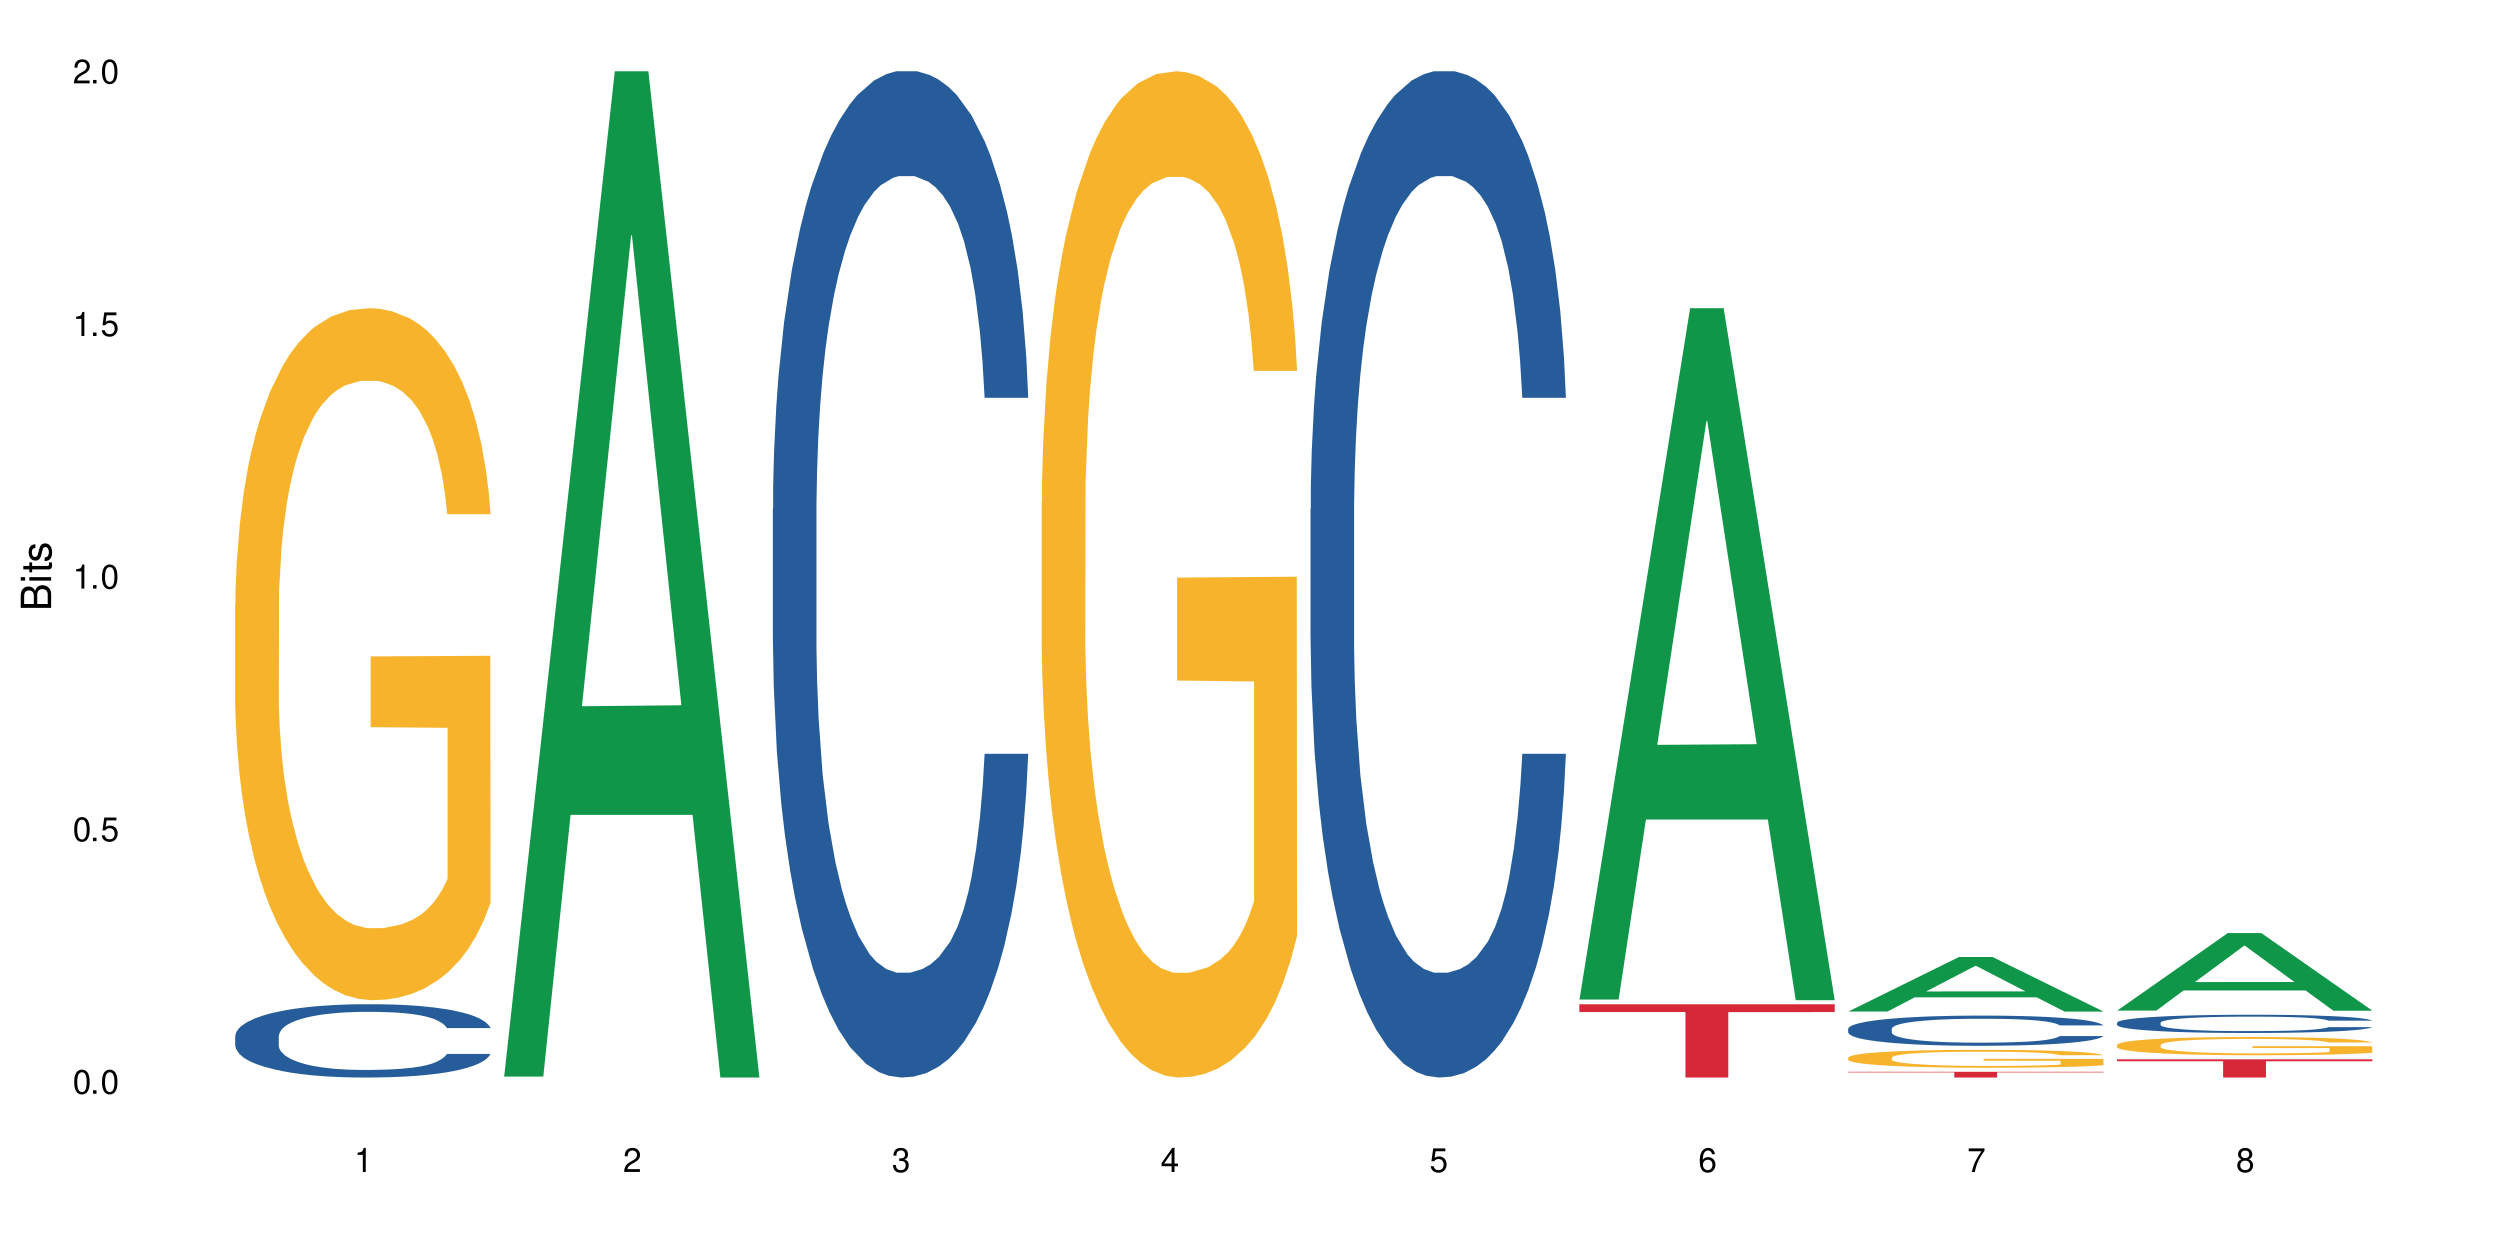 <?xml version="1.0" encoding="UTF-8"?>
<svg xmlns="http://www.w3.org/2000/svg" xmlns:xlink="http://www.w3.org/1999/xlink" width="720" height="360" viewBox="0 0 720 360">
<defs>
<g>
<g id="glyph-0-0">
</g>
<g id="glyph-0-1">
<path d="M 2.641 -6.938 C 2 -6.938 1.422 -6.656 1.078 -6.172 C 0.641 -5.562 0.406 -4.641 0.406 -3.359 C 0.406 -1.016 1.188 0.219 2.641 0.219 C 4.078 0.219 4.859 -1.016 4.859 -3.297 C 4.859 -4.641 4.656 -5.547 4.203 -6.172 C 3.844 -6.656 3.281 -6.938 2.641 -6.938 Z M 2.641 -6.188 C 3.547 -6.188 4 -5.25 4 -3.375 C 4 -1.406 3.562 -0.484 2.625 -0.484 C 1.734 -0.484 1.281 -1.438 1.281 -3.344 C 1.281 -5.25 1.734 -6.188 2.641 -6.188 Z M 2.641 -6.188 "/>
</g>
<g id="glyph-0-2">
<path d="M 1.828 -1 L 0.828 -1 L 0.828 0 L 1.828 0 Z M 1.828 -1 "/>
</g>
<g id="glyph-0-3">
<path d="M 4.562 -6.797 L 1.062 -6.797 L 0.547 -3.094 L 1.328 -3.094 C 1.719 -3.562 2.047 -3.734 2.578 -3.734 C 3.484 -3.734 4.062 -3.109 4.062 -2.094 C 4.062 -1.125 3.484 -0.531 2.578 -0.531 C 1.828 -0.531 1.375 -0.906 1.188 -1.672 L 0.328 -1.672 C 0.453 -1.109 0.547 -0.844 0.75 -0.594 C 1.125 -0.078 1.828 0.219 2.594 0.219 C 3.969 0.219 4.922 -0.781 4.922 -2.219 C 4.922 -3.562 4.031 -4.484 2.719 -4.484 C 2.25 -4.484 1.859 -4.359 1.469 -4.062 L 1.734 -5.969 L 4.562 -5.969 Z M 4.562 -6.797 "/>
</g>
<g id="glyph-0-4">
<path d="M 2.484 -4.938 L 2.484 0 L 3.328 0 L 3.328 -6.938 L 2.766 -6.938 C 2.469 -5.875 2.281 -5.734 0.984 -5.562 L 0.984 -4.938 Z M 2.484 -4.938 "/>
</g>
<g id="glyph-0-5">
<path d="M 4.859 -0.828 L 1.281 -0.828 C 1.359 -1.406 1.672 -1.781 2.5 -2.281 L 3.469 -2.828 C 4.406 -3.344 4.906 -4.062 4.906 -4.906 C 4.906 -5.484 4.672 -6.031 4.266 -6.406 C 3.859 -6.766 3.375 -6.938 2.719 -6.938 C 1.859 -6.938 1.219 -6.625 0.844 -6.031 C 0.609 -5.672 0.5 -5.234 0.484 -4.531 L 1.328 -4.531 C 1.359 -5.016 1.406 -5.281 1.531 -5.516 C 1.75 -5.938 2.188 -6.203 2.703 -6.203 C 3.469 -6.203 4.031 -5.641 4.031 -4.891 C 4.031 -4.344 3.719 -3.859 3.125 -3.516 L 2.234 -3 C 0.812 -2.172 0.406 -1.531 0.328 -0.016 L 4.859 -0.016 Z M 4.859 -0.828 "/>
</g>
<g id="glyph-0-6">
<path d="M 2.125 -3.188 L 2.578 -3.188 C 3.5 -3.188 3.984 -2.766 3.984 -1.922 C 3.984 -1.062 3.469 -0.531 2.594 -0.531 C 1.656 -0.531 1.203 -1 1.156 -2.016 L 0.312 -2.016 C 0.344 -1.453 0.438 -1.094 0.609 -0.781 C 0.953 -0.109 1.625 0.219 2.547 0.219 C 3.953 0.219 4.859 -0.625 4.859 -1.938 C 4.859 -2.828 4.516 -3.297 3.703 -3.594 C 4.344 -3.844 4.656 -4.328 4.656 -5.031 C 4.656 -6.219 3.875 -6.938 2.578 -6.938 C 1.203 -6.938 0.484 -6.172 0.453 -4.703 L 1.297 -4.703 C 1.312 -5.125 1.344 -5.359 1.453 -5.578 C 1.641 -5.969 2.062 -6.203 2.594 -6.203 C 3.344 -6.203 3.797 -5.75 3.797 -5 C 3.797 -4.516 3.609 -4.219 3.25 -4.047 C 3.016 -3.953 2.703 -3.922 2.125 -3.906 Z M 2.125 -3.188 "/>
</g>
<g id="glyph-0-7">
<path d="M 3.141 -1.672 L 3.141 0 L 3.984 0 L 3.984 -1.672 L 4.984 -1.672 L 4.984 -2.438 L 3.984 -2.438 L 3.984 -6.938 L 3.359 -6.938 L 0.266 -2.578 L 0.266 -1.672 Z M 3.141 -2.438 L 1 -2.438 L 3.141 -5.5 Z M 3.141 -2.438 "/>
</g>
<g id="glyph-0-8">
<path d="M 4.781 -5.125 C 4.609 -6.266 3.891 -6.938 2.844 -6.938 C 2.094 -6.938 1.422 -6.578 1.031 -5.953 C 0.594 -5.266 0.406 -4.422 0.406 -3.172 C 0.406 -2 0.578 -1.25 0.984 -0.641 C 1.359 -0.078 1.953 0.219 2.703 0.219 C 3.984 0.219 4.922 -0.75 4.922 -2.094 C 4.922 -3.375 4.062 -4.281 2.844 -4.281 C 2.172 -4.281 1.641 -4.031 1.281 -3.516 C 1.281 -5.234 1.828 -6.188 2.797 -6.188 C 3.391 -6.188 3.797 -5.797 3.938 -5.125 Z M 2.734 -3.531 C 3.547 -3.531 4.062 -2.953 4.062 -2.031 C 4.062 -1.156 3.484 -0.531 2.703 -0.531 C 1.922 -0.531 1.328 -1.188 1.328 -2.078 C 1.328 -2.938 1.906 -3.531 2.734 -3.531 Z M 2.734 -3.531 "/>
</g>
<g id="glyph-0-9">
<path d="M 4.984 -6.797 L 0.438 -6.797 L 0.438 -5.969 L 4.109 -5.969 C 2.5 -3.656 1.828 -2.234 1.328 0 L 2.219 0 C 2.594 -2.172 3.453 -4.047 4.984 -6.094 Z M 4.984 -6.797 "/>
</g>
<g id="glyph-0-10">
<path d="M 3.75 -3.656 C 4.469 -4.094 4.688 -4.438 4.688 -5.078 C 4.688 -6.172 3.844 -6.938 2.641 -6.938 C 1.438 -6.938 0.594 -6.172 0.594 -5.094 C 0.594 -4.438 0.812 -4.094 1.516 -3.656 C 0.734 -3.266 0.359 -2.703 0.359 -1.922 C 0.359 -0.656 1.281 0.219 2.641 0.219 C 3.984 0.219 4.922 -0.656 4.922 -1.922 C 4.922 -2.703 4.531 -3.266 3.75 -3.656 Z M 2.641 -6.188 C 3.359 -6.188 3.812 -5.75 3.812 -5.062 C 3.812 -4.406 3.344 -3.984 2.641 -3.984 C 1.922 -3.984 1.453 -4.406 1.453 -5.078 C 1.453 -5.75 1.922 -6.188 2.641 -6.188 Z M 2.641 -3.266 C 3.484 -3.266 4.062 -2.719 4.062 -1.906 C 4.062 -1.078 3.484 -0.531 2.625 -0.531 C 1.797 -0.531 1.219 -1.094 1.219 -1.906 C 1.219 -2.719 1.781 -3.266 2.641 -3.266 Z M 2.641 -3.266 "/>
</g>
<g id="glyph-1-0">
</g>
<g id="glyph-1-1">
<path d="M 0 -0.953 L 0 -4.891 C 0 -5.719 -0.234 -6.344 -0.734 -6.797 C -1.188 -7.234 -1.812 -7.469 -2.5 -7.469 C -3.547 -7.469 -4.188 -7 -4.625 -5.875 C -4.984 -6.688 -5.625 -7.094 -6.531 -7.094 C -7.172 -7.094 -7.734 -6.859 -8.141 -6.391 C -8.562 -5.922 -8.75 -5.344 -8.75 -4.5 L -8.75 -0.953 Z M -4.984 -2.062 L -7.766 -2.062 L -7.766 -4.219 C -7.766 -4.844 -7.688 -5.203 -7.453 -5.5 C -7.219 -5.812 -6.859 -5.969 -6.375 -5.969 C -5.891 -5.969 -5.531 -5.812 -5.297 -5.5 C -5.062 -5.203 -4.984 -4.844 -4.984 -4.219 Z M -0.984 -2.062 L -4 -2.062 L -4 -4.781 C -4 -5.766 -3.438 -6.359 -2.484 -6.359 C -1.547 -6.359 -0.984 -5.766 -0.984 -4.781 Z M -0.984 -2.062 "/>
</g>
<g id="glyph-1-2">
<path d="M -6.281 -1.797 L -6.281 -0.797 L 0 -0.797 L 0 -1.797 Z M -8.75 -1.797 L -8.75 -0.797 L -7.484 -0.797 L -7.484 -1.797 Z M -8.75 -1.797 "/>
</g>
<g id="glyph-1-3">
<path d="M -6.281 -3.047 L -6.281 -2.016 L -8.016 -2.016 L -8.016 -1.016 L -6.281 -1.016 L -6.281 -0.172 L -5.469 -0.172 L -5.469 -1.016 L -0.719 -1.016 C -0.078 -1.016 0.281 -1.453 0.281 -2.234 C 0.281 -2.5 0.25 -2.719 0.188 -3.047 L -0.641 -3.047 C -0.609 -2.906 -0.594 -2.766 -0.594 -2.562 C -0.594 -2.141 -0.719 -2.016 -1.156 -2.016 L -5.469 -2.016 L -5.469 -3.047 Z M -6.281 -3.047 "/>
</g>
<g id="glyph-1-4">
<path d="M -4.531 -5.25 C -5.766 -5.25 -6.469 -4.422 -6.469 -2.969 C -6.469 -1.516 -5.719 -0.562 -4.547 -0.562 C -3.562 -0.562 -3.094 -1.062 -2.734 -2.562 L -2.516 -3.484 C -2.344 -4.188 -2.094 -4.469 -1.641 -4.469 C -1.047 -4.469 -0.641 -3.875 -0.641 -3 C -0.641 -2.453 -0.797 -2 -1.062 -1.75 C -1.25 -1.594 -1.422 -1.531 -1.875 -1.469 L -1.875 -0.406 C -0.422 -0.453 0.281 -1.266 0.281 -2.922 C 0.281 -4.5 -0.5 -5.516 -1.719 -5.516 C -2.656 -5.516 -3.172 -4.984 -3.469 -3.734 L -3.703 -2.766 C -3.891 -1.953 -4.156 -1.609 -4.594 -1.609 C -5.188 -1.609 -5.547 -2.125 -5.547 -2.938 C -5.547 -3.75 -5.203 -4.172 -4.531 -4.203 Z M -4.531 -5.25 "/>
</g>
</g>
</defs>
<rect x="-72" y="-36" width="864" height="432" fill="rgb(100%, 100%, 100%)" fill-opacity="1"/>
<path fill-rule="nonzero" fill="rgb(14.51%, 36.078%, 60%)" fill-opacity="1" d="M 67.73 298.406 L 67.82 298.387 L 67.82 297.926 L 68.09 297.191 L 68.719 296.266 L 69.344 295.629 L 70.961 294.492 L 73.203 293.391 L 75.535 292.543 L 77.238 292.039 L 78.766 291.652 L 82.262 290.941 L 84.504 290.574 L 86.926 290.246 L 89.887 289.918 L 92.039 289.723 L 96.883 289.414 L 100.469 289.281 L 103.25 289.223 L 109.262 289.223 L 112.848 289.301 L 115.449 289.395 L 118.32 289.551 L 120.742 289.723 L 124.957 290.148 L 128.727 290.688 L 130.43 290.996 L 133.121 291.598 L 135.184 292.176 L 136.617 292.676 L 138.234 293.391 L 139.668 294.258 L 140.746 295.242 L 141.281 296.074 L 128.727 296.074 L 128.098 295.301 L 127.379 294.703 L 126.035 293.91 L 124.688 293.352 L 122.805 292.793 L 121.102 292.426 L 118.77 292.059 L 116.707 291.828 L 114.555 291.652 L 112.488 291.539 L 108.543 291.422 L 103.969 291.422 L 102.266 291.461 L 98.766 291.613 L 96.883 291.75 L 94.191 292.02 L 92.309 292.27 L 90.066 292.656 L 88.539 292.984 L 86.656 293.488 L 85.312 293.93 L 83.785 294.566 L 82.891 295.051 L 82.082 295.59 L 81.363 296.227 L 80.828 296.902 L 80.469 297.617 L 80.289 298.312 L 80.289 301.301 L 80.469 301.996 L 80.918 302.809 L 82.082 303.984 L 83.785 305.008 L 85.762 305.816 L 87.645 306.395 L 88.719 306.668 L 90.156 306.977 L 92.398 307.359 L 95.629 307.746 L 97.512 307.902 L 100.383 308.055 L 103.34 308.133 L 107.289 308.133 L 110.785 308.055 L 113.117 307.961 L 115.539 307.805 L 118.859 307.477 L 120.922 307.168 L 122.715 306.801 L 124.062 306.434 L 124.957 306.125 L 126.305 305.527 L 127.379 304.871 L 128.188 304.195 L 128.727 303.539 L 141.281 303.539 L 140.746 304.312 L 139.938 305.066 L 139.129 305.625 L 137.875 306.301 L 136.441 306.898 L 134.375 307.574 L 132.672 308.016 L 130.43 308.5 L 128.367 308.867 L 126.125 309.195 L 122.805 309.578 L 120.652 309.773 L 118.32 309.945 L 115.539 310.102 L 112.043 310.234 L 108.273 310.312 L 104.777 310.332 L 101.008 310.293 L 98.227 310.215 L 94.551 310.043 L 89.977 309.695 L 86.656 309.328 L 84.055 308.961 L 81.812 308.578 L 79.301 308.055 L 76.074 307.207 L 74.098 306.551 L 72.754 306.012 L 71.23 305.258 L 70.152 304.582 L 68.898 303.5 L 68 302.133 L 67.73 301.07 Z M 67.73 298.406 "/>
<path fill-rule="nonzero" fill="rgb(96.863%, 70.196%, 16.863%)" fill-opacity="1" d="M 67.73 174.121 L 67.82 173.938 L 67.82 170.297 L 68.18 162.109 L 69.078 150.824 L 70.242 141.539 L 71.5 134.262 L 72.305 130.438 L 73.652 124.977 L 74.816 120.973 L 77.777 112.785 L 81.543 105.141 L 83.609 101.863 L 85.941 98.77 L 89.258 95.309 L 90.785 94.035 L 95.449 91.125 L 100.738 89.305 L 106.57 88.758 L 109.262 88.941 L 112.938 89.668 L 117.961 91.672 L 120.832 93.488 L 123.074 95.309 L 125.406 97.676 L 128.277 101.316 L 130.969 105.684 L 133.121 110.055 L 135.273 115.512 L 137.066 121.336 L 138.594 127.707 L 139.938 135.352 L 140.746 141.723 L 141.281 148.094 L 128.816 148.094 L 128.098 141.723 L 127.289 136.809 L 125.945 130.801 L 124.598 126.434 L 123.254 122.977 L 120.742 118.242 L 118.59 115.332 L 115.898 112.785 L 113.297 111.145 L 110.336 110.055 L 108.543 109.688 L 103.789 109.688 L 99.484 110.965 L 96.973 112.418 L 95.18 113.875 L 92.668 116.605 L 91.141 118.789 L 90.246 120.246 L 87.555 125.887 L 85.762 130.984 L 84.773 134.441 L 83.52 139.902 L 82.621 144.816 L 81.633 152.098 L 81.098 157.559 L 80.379 169.934 L 80.289 202.695 L 80.559 209.613 L 81.098 217.074 L 81.812 223.629 L 82.891 230.543 L 83.965 235.82 L 85.852 242.922 L 87.465 247.652 L 88.719 250.746 L 91.141 255.66 L 92.129 257.301 L 94.461 260.574 L 96.883 263.125 L 99.844 265.309 L 102.086 266.398 L 105.672 267.309 L 110.246 267.309 L 115.629 266.219 L 119.039 264.762 L 121.371 263.305 L 122.895 262.031 L 124.777 260.027 L 126.125 258.211 L 127.379 256.207 L 128.906 253.113 L 128.906 209.613 L 106.75 209.43 L 106.75 189.047 L 141.195 188.863 L 141.281 260.027 L 139.398 264.945 L 137.066 269.676 L 134.824 273.316 L 132.492 276.41 L 129.176 279.867 L 126.484 282.051 L 122.355 284.602 L 118.59 286.238 L 114.645 287.332 L 111.145 287.875 L 107.02 288.059 L 103.34 287.695 L 99.395 286.602 L 96.254 285.145 L 93.383 283.328 L 90.516 280.961 L 86.926 277.137 L 84.594 274.043 L 82.172 270.223 L 79.75 265.672 L 77.598 260.758 L 76.164 256.934 L 74.727 252.566 L 73.203 247.105 L 71.766 240.918 L 70.691 235.277 L 69.703 228.906 L 68.988 222.898 L 68.27 214.707 L 67.91 208.156 L 67.73 202.516 Z M 67.73 174.121 "/>
<path fill-rule="nonzero" fill="rgb(6.275%, 58.824%, 28.235%)" fill-opacity="1" d="M 145.156 310.059 L 145.234 309.789 L 177.059 20.527 L 186.723 20.527 L 218.707 310.332 L 207.469 310.332 L 199.453 234.684 L 164.328 234.684 L 156.469 310.059 L 145.156 310.059 L 167.707 203.391 L 196.23 203.117 L 182.008 67.875 L 181.852 67.602 L 181.695 68.418 L 167.629 203.117 L 167.707 203.391 Z M 145.156 310.059 "/>
<path fill-rule="nonzero" fill="rgb(14.51%, 36.078%, 60%)" fill-opacity="1" d="M 222.578 146.621 L 222.668 146.355 L 222.668 140 L 222.938 129.934 L 223.562 117.215 L 224.191 108.477 L 225.809 92.844 L 228.051 77.746 L 230.383 66.09 L 232.086 59.203 L 233.609 53.902 L 237.109 44.102 L 239.352 39.07 L 241.773 34.566 L 244.734 30.062 L 246.887 27.414 L 251.73 23.176 L 255.316 21.32 L 258.098 20.527 L 264.109 20.527 L 267.695 21.586 L 270.297 22.91 L 273.168 25.031 L 275.59 27.414 L 279.805 33.242 L 283.57 40.66 L 285.277 44.898 L 287.969 53.109 L 290.031 61.055 L 291.465 67.945 L 293.082 77.746 L 294.516 89.668 L 295.59 103.176 L 296.129 114.566 L 283.57 114.566 L 282.945 103.973 L 282.227 95.758 L 280.883 84.898 L 279.535 77.215 L 277.652 69.535 L 275.949 64.5 L 273.617 59.469 L 271.551 56.289 L 269.398 53.902 L 267.336 52.316 L 263.391 50.727 L 258.816 50.727 L 257.109 51.254 L 253.613 53.375 L 251.73 55.23 L 249.039 58.938 L 247.156 62.383 L 244.914 67.68 L 243.387 72.184 L 241.504 79.07 L 240.16 85.164 L 238.633 93.906 L 237.738 100.527 L 236.93 107.945 L 236.211 116.688 L 235.672 125.957 L 235.316 135.762 L 235.137 145.297 L 235.137 186.355 L 235.316 195.895 L 235.762 207.02 L 236.93 223.18 L 238.633 237.219 L 240.605 248.344 L 242.492 256.293 L 243.566 260 L 245.004 264.238 L 247.246 269.535 L 250.473 274.836 L 252.355 276.953 L 255.227 279.074 L 258.188 280.133 L 262.133 280.133 L 265.633 279.074 L 267.965 277.75 L 270.387 275.629 L 273.707 271.125 L 275.77 266.887 L 277.562 261.855 L 278.906 256.82 L 279.805 252.582 L 281.148 244.371 L 282.227 235.363 L 283.035 226.094 L 283.57 217.086 L 296.129 217.086 L 295.59 227.684 L 294.785 238.012 L 293.977 245.695 L 292.723 254.969 L 291.285 263.18 L 289.223 272.449 L 287.52 278.543 L 285.277 285.168 L 283.215 290.199 L 280.973 294.703 L 277.652 300 L 275.5 302.648 L 273.168 305.035 L 270.387 307.152 L 266.887 309.008 L 263.121 310.066 L 259.621 310.332 L 255.855 309.801 L 253.074 308.742 L 249.398 306.359 L 244.824 301.59 L 241.504 296.559 L 238.902 291.523 L 236.66 286.227 L 234.148 279.074 L 230.918 267.418 L 228.945 258.41 L 227.602 250.992 L 226.074 240.664 L 225 231.391 L 223.742 216.555 L 222.848 197.746 L 222.578 183.18 Z M 222.578 146.621 "/>
<path fill-rule="nonzero" fill="rgb(96.863%, 70.196%, 16.863%)" fill-opacity="1" d="M 300 144.652 L 300.09 144.387 L 300.09 139.094 L 300.449 127.184 L 301.348 110.777 L 302.512 97.277 L 303.77 86.691 L 304.574 81.133 L 305.922 73.195 L 307.086 67.371 L 310.047 55.461 L 313.816 44.348 L 315.879 39.582 L 318.211 35.082 L 321.527 30.055 L 323.055 28.203 L 327.719 23.965 L 333.012 21.32 L 338.84 20.527 L 341.531 20.789 L 345.207 21.848 L 350.23 24.762 L 353.102 27.406 L 355.344 30.055 L 357.676 33.496 L 360.547 38.789 L 363.238 45.141 L 365.391 51.492 L 367.543 59.43 L 369.336 67.902 L 370.863 77.164 L 372.207 88.281 L 373.016 97.543 L 373.555 106.805 L 361.086 106.805 L 360.367 97.543 L 359.559 90.398 L 358.215 81.664 L 356.871 75.312 L 355.523 70.281 L 353.012 63.402 L 350.859 59.168 L 348.168 55.461 L 345.566 53.078 L 342.609 51.492 L 340.812 50.961 L 336.059 50.961 L 331.754 52.816 L 329.242 54.934 L 327.449 57.051 L 324.938 61.02 L 323.414 64.195 L 322.516 66.312 L 319.824 74.516 L 318.031 81.93 L 317.043 86.957 L 315.789 94.898 L 314.891 102.043 L 313.902 112.629 L 313.367 120.57 L 312.648 138.566 L 312.559 186.207 L 312.828 196.262 L 313.367 207.113 L 314.082 216.641 L 315.16 226.699 L 316.234 234.375 L 318.121 244.695 L 319.734 251.578 L 320.992 256.078 L 323.414 263.223 L 324.398 265.605 L 326.73 270.367 L 329.152 274.074 L 332.113 277.25 L 334.355 278.836 L 337.941 280.16 L 342.52 280.16 L 347.898 278.574 L 351.309 276.457 L 353.641 274.34 L 355.164 272.484 L 357.047 269.574 L 358.395 266.926 L 359.648 264.016 L 361.176 259.516 L 361.176 196.262 L 339.02 195.996 L 339.02 166.355 L 373.465 166.09 L 373.555 269.574 L 371.668 276.719 L 369.336 283.602 L 367.094 288.895 L 364.762 293.395 L 361.445 298.422 L 358.754 301.598 L 354.629 305.305 L 350.859 307.688 L 346.914 309.273 L 343.414 310.066 L 339.289 310.332 L 335.609 309.805 L 331.664 308.215 L 328.523 306.098 L 325.656 303.453 L 322.785 300.012 L 319.195 294.453 L 316.863 289.953 L 314.441 284.395 L 312.02 277.777 L 309.867 270.633 L 308.434 265.074 L 306.996 258.723 L 305.473 250.781 L 304.039 241.785 L 302.961 233.578 L 301.973 224.316 L 301.258 215.582 L 300.539 203.672 L 300.18 194.145 L 300 185.941 Z M 300 144.652 "/>
<path fill-rule="nonzero" fill="rgb(14.51%, 36.078%, 60%)" fill-opacity="1" d="M 377.426 146.621 L 377.516 146.355 L 377.516 140 L 377.781 129.934 L 378.41 117.215 L 379.039 108.477 L 380.652 92.844 L 382.895 77.746 L 385.227 66.09 L 386.934 59.203 L 388.457 53.902 L 391.957 44.102 L 394.199 39.07 L 396.621 34.566 L 399.578 30.062 L 401.734 27.414 L 406.574 23.176 L 410.164 21.32 L 412.945 20.527 L 418.953 20.527 L 422.543 21.586 L 425.145 22.91 L 428.016 25.031 L 430.438 27.414 L 434.652 33.242 L 438.418 40.66 L 440.125 44.898 L 442.812 53.109 L 444.879 61.055 L 446.312 67.945 L 447.926 77.746 L 449.363 89.668 L 450.438 103.176 L 450.977 114.566 L 438.418 114.566 L 437.789 103.973 L 437.074 95.758 L 435.727 84.898 L 434.383 77.215 L 432.5 69.535 L 430.793 64.5 L 428.461 59.469 L 426.398 56.289 L 424.246 53.902 L 422.184 52.316 L 418.238 50.727 L 413.664 50.727 L 411.957 51.254 L 408.461 53.375 L 406.574 55.23 L 403.887 58.938 L 402 62.383 L 399.758 67.68 L 398.234 72.184 L 396.352 79.07 L 395.004 85.164 L 393.48 93.906 L 392.582 100.527 L 391.777 107.945 L 391.059 116.688 L 390.52 125.957 L 390.16 135.762 L 389.98 145.297 L 389.98 186.355 L 390.16 195.895 L 390.609 207.02 L 391.777 223.18 L 393.48 237.219 L 395.453 248.344 L 397.336 256.293 L 398.414 260 L 399.848 264.238 L 402.09 269.535 L 405.32 274.836 L 407.203 276.953 L 410.074 279.074 L 413.035 280.133 L 416.98 280.133 L 420.48 279.074 L 422.812 277.75 L 425.234 275.629 L 428.551 271.125 L 430.613 266.887 L 432.41 261.855 L 433.754 256.82 L 434.652 252.582 L 435.996 244.371 L 437.074 235.363 L 437.879 226.094 L 438.418 217.086 L 450.977 217.086 L 450.438 227.684 L 449.633 238.012 L 448.824 245.695 L 447.566 254.969 L 446.133 263.18 L 444.07 272.449 L 442.367 278.543 L 440.125 285.168 L 438.059 290.199 L 435.816 294.703 L 432.5 300 L 430.348 302.648 L 428.016 305.035 L 425.234 307.152 L 421.734 309.008 L 417.969 310.066 L 414.469 310.332 L 410.703 309.801 L 407.922 308.742 L 404.242 306.359 L 399.668 301.59 L 396.352 296.559 L 393.75 291.523 L 391.508 286.227 L 388.996 279.074 L 385.766 267.418 L 383.793 258.41 L 382.449 250.992 L 380.922 240.664 L 379.848 231.391 L 378.59 216.555 L 377.695 197.746 L 377.426 183.18 Z M 377.426 146.621 "/>
<path fill-rule="nonzero" fill="rgb(6.275%, 58.824%, 28.235%)" fill-opacity="1" d="M 454.848 287.871 L 454.926 287.684 L 486.75 88.758 L 496.418 88.758 L 528.398 288.059 L 517.164 288.059 L 509.148 236.035 L 474.023 236.035 L 466.164 287.871 L 454.848 287.871 L 477.402 214.516 L 505.926 214.328 L 491.703 121.32 L 491.547 121.133 L 491.387 121.695 L 477.32 214.328 L 477.402 214.516 Z M 454.848 287.871 "/>
<path fill-rule="nonzero" fill="rgb(83.922%, 15.686%, 22.353%)" fill-opacity="1" d="M 454.848 289.223 L 528.398 289.223 L 528.398 291.48 L 497.746 291.504 L 497.746 310.332 L 485.414 310.332 L 485.414 291.523 L 485.234 291.48 L 454.848 291.48 Z M 454.848 289.223 "/>
<path fill-rule="nonzero" fill="rgb(6.275%, 58.824%, 28.235%)" fill-opacity="1" d="M 532.27 291.324 L 532.352 291.309 L 564.176 275.617 L 573.84 275.617 L 605.824 291.336 L 594.586 291.336 L 586.57 287.234 L 551.445 287.234 L 543.586 291.324 L 532.27 291.324 L 554.824 285.535 L 583.348 285.52 L 569.125 278.184 L 568.969 278.172 L 568.812 278.215 L 554.746 285.52 L 554.824 285.535 Z M 532.27 291.324 "/>
<path fill-rule="nonzero" fill="rgb(14.51%, 36.078%, 60%)" fill-opacity="1" d="M 532.27 296.281 L 532.359 296.273 L 532.359 296.082 L 532.629 295.781 L 533.258 295.398 L 533.887 295.137 L 535.5 294.668 L 537.742 294.215 L 540.074 293.867 L 541.777 293.66 L 543.305 293.5 L 546.801 293.207 L 549.043 293.059 L 551.465 292.922 L 554.426 292.785 L 556.578 292.707 L 561.422 292.582 L 565.012 292.523 L 567.793 292.5 L 573.801 292.5 L 577.391 292.531 L 579.992 292.574 L 582.859 292.637 L 585.281 292.707 L 589.5 292.883 L 593.266 293.105 L 594.969 293.23 L 597.66 293.477 L 599.723 293.715 L 601.16 293.922 L 602.773 294.215 L 604.207 294.574 L 605.285 294.977 L 605.824 295.32 L 593.266 295.32 L 592.637 295.004 L 591.922 294.758 L 590.574 294.43 L 589.23 294.199 L 587.344 293.969 L 585.641 293.82 L 583.309 293.668 L 581.246 293.574 L 579.094 293.5 L 577.031 293.453 L 573.082 293.406 L 568.508 293.406 L 566.805 293.422 L 563.305 293.484 L 561.422 293.543 L 558.73 293.652 L 556.848 293.754 L 554.605 293.914 L 553.082 294.051 L 551.199 294.254 L 549.852 294.438 L 548.328 294.699 L 547.43 294.898 L 546.621 295.121 L 545.906 295.383 L 545.367 295.66 L 545.008 295.953 L 544.828 296.242 L 544.828 297.473 L 545.008 297.758 L 545.457 298.09 L 546.621 298.574 L 548.328 298.996 L 550.301 299.328 L 552.184 299.566 L 553.262 299.68 L 554.695 299.805 L 556.938 299.965 L 560.168 300.121 L 562.051 300.188 L 564.922 300.25 L 567.883 300.281 L 571.828 300.281 L 575.324 300.25 L 577.656 300.211 L 580.078 300.148 L 583.398 300.012 L 585.461 299.883 L 587.254 299.734 L 588.602 299.582 L 589.5 299.457 L 590.844 299.211 L 591.922 298.941 L 592.727 298.66 L 593.266 298.391 L 605.824 298.391 L 605.285 298.711 L 604.477 299.02 L 603.672 299.25 L 602.414 299.527 L 600.98 299.773 L 598.918 300.051 L 597.211 300.234 L 594.969 300.434 L 592.906 300.582 L 590.664 300.719 L 587.344 300.879 L 585.191 300.957 L 582.859 301.027 L 580.078 301.09 L 576.582 301.148 L 572.816 301.18 L 569.316 301.188 L 565.551 301.172 L 562.77 301.141 L 559.09 301.066 L 554.516 300.926 L 551.199 300.773 L 548.598 300.621 L 546.355 300.465 L 543.844 300.25 L 540.613 299.902 L 538.641 299.629 L 537.293 299.41 L 535.77 299.098 L 534.691 298.82 L 533.438 298.375 L 532.539 297.812 L 532.27 297.375 Z M 532.27 296.281 "/>
<path fill-rule="nonzero" fill="rgb(96.863%, 70.196%, 16.863%)" fill-opacity="1" d="M 532.27 304.562 L 532.359 304.559 L 532.359 304.465 L 532.719 304.254 L 533.617 303.961 L 534.781 303.719 L 536.039 303.531 L 536.844 303.43 L 538.191 303.289 L 539.355 303.188 L 542.316 302.973 L 546.086 302.773 L 548.148 302.691 L 550.48 302.609 L 553.797 302.52 L 555.324 302.488 L 559.988 302.41 L 565.281 302.363 L 571.109 302.352 L 573.801 302.355 L 577.48 302.375 L 582.5 302.426 L 585.371 302.473 L 587.613 302.52 L 589.945 302.582 L 592.816 302.676 L 595.508 302.789 L 597.66 302.902 L 599.812 303.043 L 601.609 303.195 L 603.133 303.359 L 604.477 303.559 L 605.285 303.723 L 605.824 303.891 L 593.355 303.891 L 592.637 303.723 L 591.832 303.598 L 590.484 303.441 L 589.141 303.328 L 587.793 303.238 L 585.281 303.113 L 583.129 303.039 L 580.438 302.973 L 577.836 302.93 L 574.879 302.902 L 573.082 302.895 L 568.328 302.895 L 564.023 302.926 L 561.512 302.965 L 559.719 303 L 557.207 303.074 L 555.684 303.129 L 554.785 303.168 L 552.094 303.312 L 550.301 303.445 L 549.312 303.535 L 548.059 303.676 L 547.16 303.805 L 546.176 303.992 L 545.637 304.133 L 544.918 304.457 L 544.828 305.305 L 545.098 305.484 L 545.637 305.68 L 546.355 305.848 L 547.43 306.027 L 548.508 306.164 L 550.391 306.348 L 552.004 306.469 L 553.262 306.551 L 555.684 306.68 L 556.668 306.723 L 559 306.805 L 561.422 306.871 L 564.383 306.93 L 566.625 306.957 L 570.215 306.98 L 574.789 306.98 L 580.168 306.953 L 583.578 306.914 L 585.91 306.875 L 587.434 306.844 L 589.32 306.793 L 590.664 306.746 L 591.922 306.691 L 593.445 306.613 L 593.445 305.484 L 571.289 305.48 L 571.289 304.949 L 605.734 304.945 L 605.824 306.793 L 603.941 306.918 L 601.609 307.043 L 599.363 307.137 L 597.031 307.215 L 593.715 307.305 L 591.023 307.363 L 586.898 307.43 L 583.129 307.473 L 579.184 307.5 L 575.684 307.512 L 571.559 307.52 L 567.883 307.508 L 563.934 307.48 L 560.797 307.441 L 557.926 307.395 L 555.055 307.336 L 551.465 307.234 L 549.133 307.156 L 546.711 307.055 L 544.289 306.938 L 542.137 306.809 L 540.703 306.711 L 539.266 306.598 L 537.742 306.457 L 536.309 306.297 L 535.23 306.148 L 534.246 305.984 L 533.527 305.828 L 532.809 305.617 L 532.449 305.445 L 532.27 305.301 Z M 532.27 304.562 "/>
<path fill-rule="nonzero" fill="rgb(83.922%, 15.686%, 22.353%)" fill-opacity="1" d="M 532.27 308.684 L 605.824 308.684 L 605.824 308.859 L 575.168 308.859 L 575.168 310.332 L 562.836 310.332 L 562.836 308.863 L 562.656 308.859 L 532.27 308.859 Z M 532.27 308.684 "/>
<path fill-rule="nonzero" fill="rgb(6.275%, 58.824%, 28.235%)" fill-opacity="1" d="M 609.695 291.062 L 609.773 291.043 L 641.598 268.727 L 651.266 268.727 L 683.246 291.086 L 672.008 291.086 L 663.996 285.25 L 628.867 285.25 L 621.012 291.062 L 609.695 291.062 L 632.246 282.832 L 660.773 282.812 L 646.551 272.379 L 646.391 272.355 L 646.234 272.422 L 632.168 282.812 L 632.246 282.832 Z M 609.695 291.062 "/>
<path fill-rule="nonzero" fill="rgb(14.51%, 36.078%, 60%)" fill-opacity="1" d="M 609.695 294.535 L 609.785 294.531 L 609.785 294.414 L 610.055 294.23 L 610.68 294 L 611.309 293.844 L 612.922 293.559 L 615.164 293.285 L 617.5 293.074 L 619.203 292.949 L 620.727 292.855 L 624.227 292.676 L 626.469 292.586 L 628.891 292.504 L 631.852 292.422 L 634.004 292.375 L 638.848 292.297 L 642.434 292.262 L 645.215 292.25 L 651.223 292.25 L 654.812 292.27 L 657.414 292.293 L 660.285 292.332 L 662.707 292.375 L 666.922 292.48 L 670.688 292.613 L 672.395 292.691 L 675.086 292.84 L 677.148 292.984 L 678.582 293.109 L 680.195 293.285 L 681.633 293.504 L 682.707 293.746 L 683.246 293.953 L 670.688 293.953 L 670.062 293.762 L 669.344 293.613 L 667.996 293.414 L 666.652 293.277 L 664.77 293.137 L 663.066 293.047 L 660.734 292.953 L 658.668 292.898 L 656.516 292.855 L 654.453 292.824 L 650.508 292.797 L 645.934 292.797 L 644.227 292.805 L 640.73 292.844 L 638.848 292.879 L 636.156 292.945 L 634.273 293.008 L 632.027 293.105 L 630.504 293.184 L 628.621 293.309 L 627.273 293.422 L 625.75 293.578 L 624.852 293.699 L 624.047 293.832 L 623.328 293.992 L 622.789 294.16 L 622.43 294.336 L 622.254 294.512 L 622.254 295.254 L 622.43 295.426 L 622.879 295.629 L 624.047 295.922 L 625.75 296.176 L 627.723 296.379 L 629.605 296.523 L 630.684 296.59 L 632.117 296.664 L 634.363 296.762 L 637.59 296.859 L 639.473 296.895 L 642.344 296.934 L 645.305 296.953 L 649.25 296.953 L 652.75 296.934 L 655.082 296.91 L 657.504 296.871 L 660.82 296.789 L 662.887 296.715 L 664.68 296.621 L 666.023 296.531 L 666.922 296.453 L 668.266 296.305 L 669.344 296.141 L 670.152 295.973 L 670.688 295.812 L 683.246 295.812 L 682.707 296.004 L 681.902 296.191 L 681.094 296.328 L 679.84 296.496 L 678.402 296.645 L 676.34 296.816 L 674.637 296.926 L 672.395 297.047 L 670.332 297.137 L 668.086 297.219 L 664.77 297.312 L 662.617 297.363 L 660.285 297.406 L 657.504 297.445 L 654.004 297.477 L 650.238 297.496 L 646.738 297.5 L 642.973 297.492 L 640.191 297.473 L 636.516 297.43 L 631.941 297.344 L 628.621 297.25 L 626.02 297.16 L 623.777 297.062 L 621.266 296.934 L 618.035 296.723 L 616.062 296.559 L 614.719 296.426 L 613.191 296.238 L 612.117 296.07 L 610.859 295.801 L 609.965 295.461 L 609.695 295.195 Z M 609.695 294.535 "/>
<path fill-rule="nonzero" fill="rgb(96.863%, 70.196%, 16.863%)" fill-opacity="1" d="M 609.695 300.914 L 609.785 300.91 L 609.785 300.812 L 610.145 300.598 L 611.039 300.301 L 612.207 300.055 L 613.461 299.863 L 614.27 299.762 L 615.613 299.621 L 616.781 299.516 L 619.742 299.297 L 623.508 299.098 L 625.57 299.012 L 627.902 298.93 L 631.223 298.836 L 632.746 298.805 L 637.41 298.727 L 642.703 298.68 L 648.535 298.664 L 651.223 298.668 L 654.902 298.688 L 659.926 298.742 L 662.797 298.789 L 665.039 298.836 L 667.371 298.898 L 670.242 298.996 L 672.93 299.109 L 675.086 299.227 L 677.238 299.371 L 679.031 299.523 L 680.555 299.691 L 681.902 299.895 L 682.707 300.062 L 683.246 300.227 L 670.777 300.227 L 670.062 300.062 L 669.254 299.93 L 667.91 299.773 L 666.562 299.656 L 665.219 299.566 L 662.707 299.441 L 660.555 299.363 L 657.863 299.297 L 655.262 299.254 L 652.301 299.227 L 650.508 299.215 L 645.754 299.215 L 641.449 299.25 L 638.938 299.289 L 637.141 299.328 L 634.629 299.398 L 633.105 299.457 L 632.207 299.496 L 629.52 299.645 L 627.723 299.777 L 626.738 299.867 L 625.48 300.012 L 624.586 300.141 L 623.598 300.332 L 623.059 300.477 L 622.344 300.805 L 622.254 301.668 L 622.52 301.848 L 623.059 302.047 L 623.777 302.219 L 624.852 302.402 L 625.93 302.539 L 627.812 302.727 L 629.43 302.852 L 630.684 302.934 L 633.105 303.062 L 634.094 303.105 L 636.426 303.191 L 638.848 303.258 L 641.805 303.316 L 644.047 303.348 L 647.637 303.371 L 652.211 303.371 L 657.594 303.34 L 661 303.305 L 663.332 303.266 L 664.859 303.23 L 666.742 303.18 L 668.086 303.129 L 669.344 303.078 L 670.867 302.996 L 670.867 301.848 L 648.715 301.844 L 648.715 301.309 L 683.156 301.305 L 683.246 303.18 L 681.363 303.309 L 679.031 303.434 L 676.789 303.527 L 674.457 303.609 L 671.137 303.699 L 668.445 303.758 L 664.32 303.824 L 660.555 303.867 L 656.605 303.898 L 653.109 303.91 L 648.98 303.918 L 645.305 303.906 L 641.359 303.879 L 638.219 303.84 L 635.348 303.793 L 632.477 303.73 L 628.891 303.629 L 626.559 303.547 L 624.137 303.445 L 621.715 303.328 L 619.562 303.199 L 618.125 303.098 L 616.691 302.98 L 615.164 302.836 L 613.73 302.676 L 612.656 302.527 L 611.668 302.359 L 610.949 302.199 L 610.234 301.984 L 609.875 301.812 L 609.695 301.664 Z M 609.695 300.914 "/>
<path fill-rule="nonzero" fill="rgb(83.922%, 15.686%, 22.353%)" fill-opacity="1" d="M 609.695 305.082 L 683.246 305.082 L 683.246 305.645 L 652.594 305.648 L 652.594 310.332 L 640.258 310.332 L 640.258 305.652 L 640.082 305.645 L 609.695 305.645 Z M 609.695 305.082 "/>
<g fill="rgb(0%, 0%, 0%)" fill-opacity="1">
<use xlink:href="#glyph-0-1" x="20.965" y="314.993"/>
<use xlink:href="#glyph-0-2" x="25.965" y="314.993"/>
<use xlink:href="#glyph-0-1" x="28.965" y="314.993"/>
</g>
<g fill="rgb(0%, 0%, 0%)" fill-opacity="1">
<use xlink:href="#glyph-0-1" x="20.965" y="242.251"/>
<use xlink:href="#glyph-0-2" x="25.965" y="242.251"/>
<use xlink:href="#glyph-0-3" x="28.965" y="242.251"/>
</g>
<g fill="rgb(0%, 0%, 0%)" fill-opacity="1">
<use xlink:href="#glyph-0-4" x="20.965" y="169.509"/>
<use xlink:href="#glyph-0-2" x="25.965" y="169.509"/>
<use xlink:href="#glyph-0-1" x="28.965" y="169.509"/>
</g>
<g fill="rgb(0%, 0%, 0%)" fill-opacity="1">
<use xlink:href="#glyph-0-4" x="20.965" y="96.767"/>
<use xlink:href="#glyph-0-2" x="25.965" y="96.767"/>
<use xlink:href="#glyph-0-3" x="28.965" y="96.767"/>
</g>
<g fill="rgb(0%, 0%, 0%)" fill-opacity="1">
<use xlink:href="#glyph-0-5" x="20.965" y="24.024"/>
<use xlink:href="#glyph-0-2" x="25.965" y="24.024"/>
<use xlink:href="#glyph-0-1" x="28.965" y="24.024"/>
</g>
<g fill="rgb(0%, 0%, 0%)" fill-opacity="1">
<use xlink:href="#glyph-0-4" x="102.008" y="337.532"/>
</g>
<g fill="rgb(0%, 0%, 0%)" fill-opacity="1">
<use xlink:href="#glyph-0-5" x="179.43" y="337.532"/>
</g>
<g fill="rgb(0%, 0%, 0%)" fill-opacity="1">
<use xlink:href="#glyph-0-6" x="256.855" y="337.532"/>
</g>
<g fill="rgb(0%, 0%, 0%)" fill-opacity="1">
<use xlink:href="#glyph-0-7" x="334.277" y="337.532"/>
</g>
<g fill="rgb(0%, 0%, 0%)" fill-opacity="1">
<use xlink:href="#glyph-0-3" x="411.699" y="337.532"/>
</g>
<g fill="rgb(0%, 0%, 0%)" fill-opacity="1">
<use xlink:href="#glyph-0-8" x="489.125" y="337.532"/>
</g>
<g fill="rgb(0%, 0%, 0%)" fill-opacity="1">
<use xlink:href="#glyph-0-9" x="566.547" y="337.532"/>
</g>
<g fill="rgb(0%, 0%, 0%)" fill-opacity="1">
<use xlink:href="#glyph-0-10" x="643.969" y="337.532"/>
</g>
<g fill="rgb(0%, 0%, 0%)" fill-opacity="1">
<use xlink:href="#glyph-1-1" x="14.725" y="176.012"/>
<use xlink:href="#glyph-1-2" x="14.725" y="168.012"/>
<use xlink:href="#glyph-1-3" x="14.725" y="165.012"/>
<use xlink:href="#glyph-1-4" x="14.725" y="162.012"/>
</g>
</svg>

